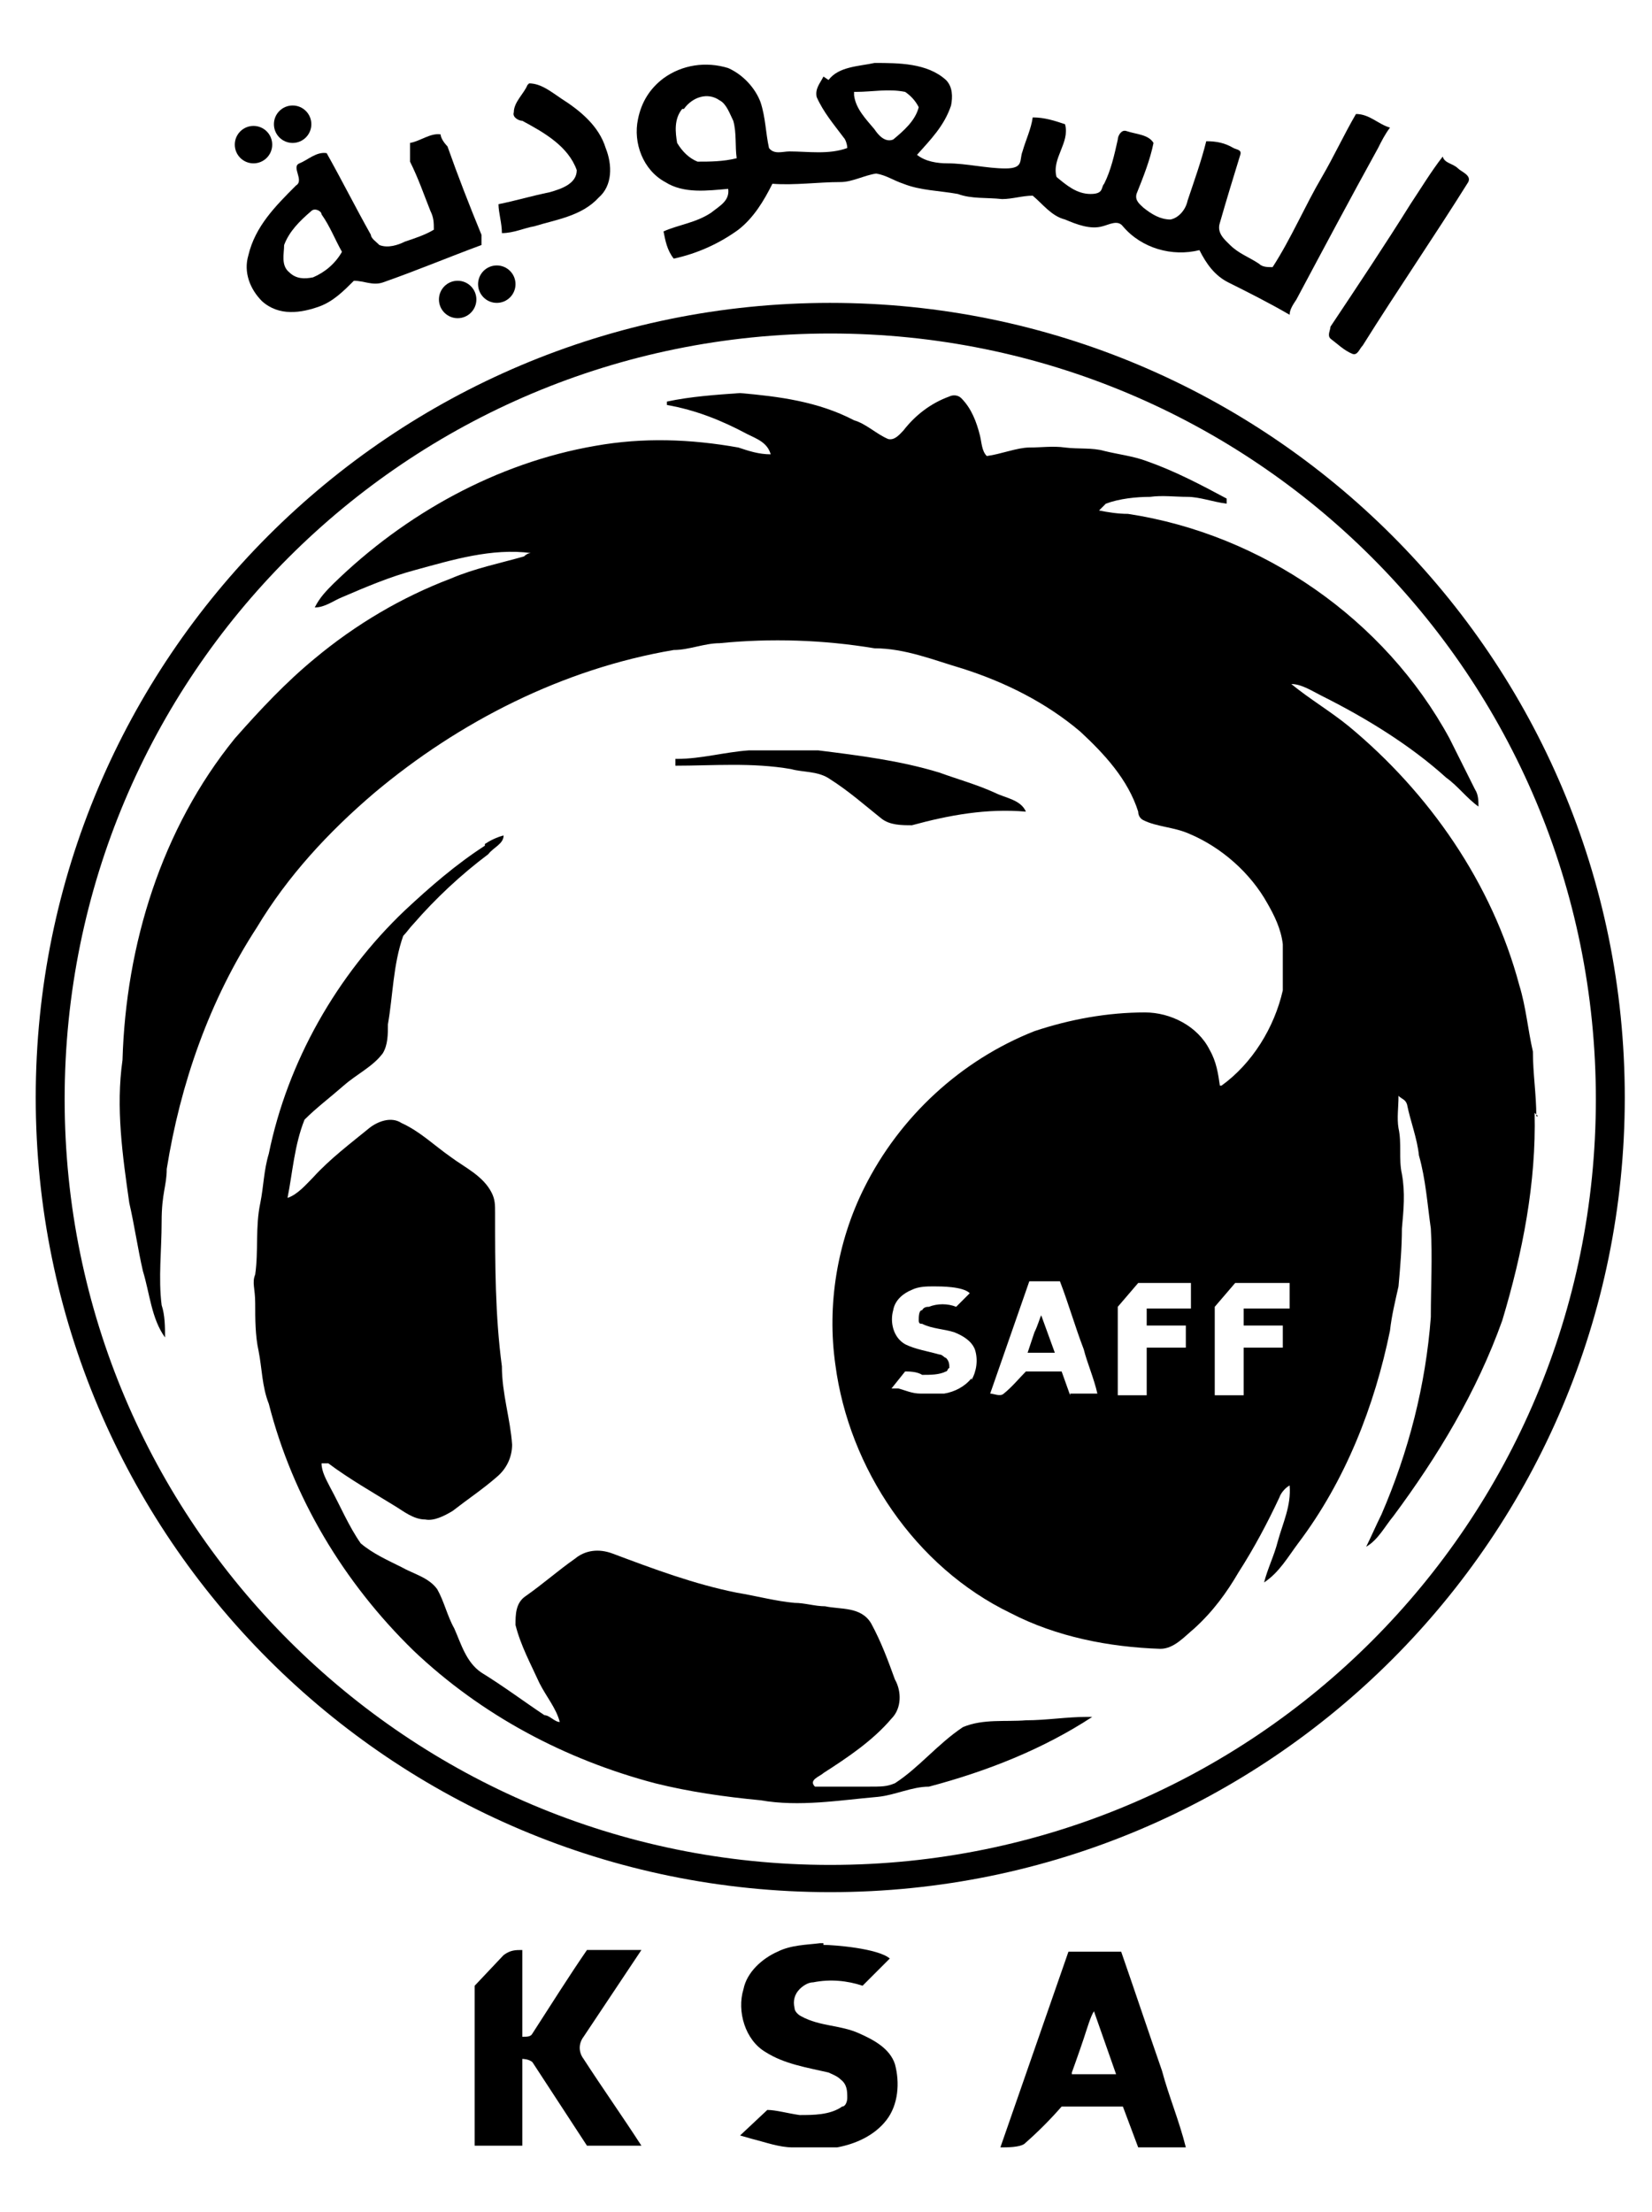 <?xml version="1.0" encoding="UTF-8"?>
<svg id="LOGOS" xmlns="http://www.w3.org/2000/svg" version="1.1" viewBox="0 0 97.1 130">
  <defs>
    <style>
      .cls-1 {
        fill: #000;
        stroke-width: 0px;
      }
    </style>
  </defs>
  <path class="cls-1" d="M48.8,17.8C23,17.8,2.1,38.7,2.1,64.5s20.9,46.7,46.7,46.7,46.7-20.9,46.7-46.7-20.9-46.7-46.7-46.7ZM48.8,109.6c-24.8,0-45-20.1-45-45S23.9,19.6,48.8,19.6s45,20.1,45,45-20.1,45-45,45Z"/>
  <g>
    <path class="cls-1" d="M28.5,49.6c.3-.2.7-.4,1.1-.5,0,.5-.6.7-.9,1.1-1.6,1.2-3.1,2.6-4.4,4.1-.2.2-.4.5-.6.7-.6,1.7-.6,3.5-.9,5.2,0,.6,0,1.2-.3,1.7-.6.8-1.5,1.2-2.3,1.9s-1.6,1.3-2.3,2c-.6,1.5-.7,3.1-1,4.6.6-.2,1.1-.8,1.5-1.2,1-1.1,2.2-2,3.3-2.9.5-.4,1.3-.7,1.9-.3,1.1.5,1.9,1.3,2.9,2,.8.6,1.9,1.1,2.4,2.1.2.4.2.7.2,1.2,0,3,0,6,.4,9,0,1.6.5,3.1.6,4.6,0,.7-.3,1.4-.9,1.9-.8.7-1.7,1.3-2.6,2-.5.3-1.1.6-1.6.5-.7,0-1.3-.5-1.8-.8-1.3-.8-2.7-1.6-3.9-2.5h-.4c0,.5.3,1,.5,1.4.6,1.1,1.1,2.3,1.8,3.3.7.6,1.6,1,2.4,1.4.7.4,1.6.6,2.1,1.3.4.7.6,1.6,1,2.3.4.9.7,2,1.6,2.6,1.3.8,2.5,1.7,3.7,2.5.3,0,.6.4.9.4-.2-.8-.8-1.5-1.2-2.3-.5-1.1-1.1-2.2-1.4-3.4,0-.6,0-1.3.6-1.7,1-.7,1.9-1.5,2.9-2.2.6-.5,1.4-.6,2.2-.3,2.4.9,4.8,1.8,7.3,2.3,1.2.2,2.3.5,3.4.6.6,0,1.2.2,1.8.2.9.2,2.1,0,2.7,1,.6,1.1,1,2.2,1.4,3.3.4.7.4,1.7-.2,2.3-1.1,1.3-2.6,2.3-4,3.2-.2.2-.9.4-.5.8,1,0,2,0,3,0s1.2,0,1.7-.2c1.4-.9,2.5-2.3,4-3.3,1.2-.5,2.5-.3,3.7-.4,1.2,0,2.4-.2,3.6-.2s.2,0,.3,0c-2.9,1.9-6.2,3.2-9.6,4.1-1,0-2,.5-3,.6-2.3.2-4.6.6-6.9.2-2.1-.2-4.2-.5-6.2-1-5.3-1.4-10.2-4-14.2-7.8-4.1-4-7.1-9-8.5-14.5-.4-1-.4-2.1-.6-3.1-.2-.9-.2-1.9-.2-2.8s-.2-1.2,0-1.7c.2-1.4,0-2.8.3-4.2.2-1,.2-1.9.5-2.9,1.1-5.4,4-10.5,8-14.3,1.5-1.4,3-2.7,4.7-3.8h0Z"/>
    <path class="cls-1" d="M39.8,44.6c1.4,0,2.8-.4,4.2-.5h4.1c2.4.3,4.8.6,7.1,1.3,1.1.4,2.2.7,3.3,1.2.6.3,1.5.4,1.8,1.1-2.3-.2-4.5.2-6.7.8-.6,0-1.3,0-1.8-.4-1-.8-1.9-1.6-3-2.3-.7-.5-1.6-.4-2.3-.6-2.3-.4-4.6-.2-6.8-.2v-.4h0Z"/>
  </g>
  <g>
    <path class="cls-1" d="M48.4,114.3c.6,0,3.2.2,3.9.8l-1.6,1.6c-.9-.3-1.9-.4-2.9-.2-.3,0-.6.2-.8.4-.3.3-.4.7-.3,1.1,0,.2.2.4.4.5,1.1.6,2.3.5,3.4,1,.9.4,1.8.9,2.1,1.8.3,1.1.2,2.4-.5,3.3s-1.8,1.4-2.9,1.6h-2.6c-.8,0-1.6-.3-2.4-.5l-.7-.2,1.6-1.5c.5,0,1.2.2,1.9.3.8,0,1.8,0,2.5-.5.2,0,.3-.3.3-.5,0-.4,0-.8-.4-1.1-.2-.2-.5-.3-.7-.4-1.3-.3-2.6-.5-3.7-1.2-1.2-.7-1.7-2.4-1.3-3.7.2-1,1.1-1.8,2-2.2.8-.4,1.7-.4,2.5-.5h.2Z"/>
    <path class="cls-1" d="M29.6,114.9c.4-.3.7-.3,1.1-.3v5.1c.3,0,.5,0,.6-.2,1.1-1.7,2.1-3.3,3.2-4.9h3.2l-3.4,5.1c-.3.4-.3.9,0,1.3,1.1,1.7,2.3,3.4,3.4,5.1h-3.2l-3.2-4.9c-.2-.2-.6-.2-.6-.2v5.1h-2.8v-9.4s1.7-1.8,1.7-1.8Z"/>
    <path class="cls-1" d="M65.9,114.7h-3.1l-4,11.5c.4,0,1.1,0,1.4-.2.8-.7,1.5-1.4,2.2-2.2h3.6l.9,2.4h2.8c-.4-1.6-1-3-1.4-4.5-.8-2.3-1.6-4.7-2.4-7ZM63,121.8s.4-1.1.7-2c.2-.6.4-1.3.6-1.6h0l1.3,3.7h-2.6Z"/>
  </g>
  <g>
    <path class="cls-1" d="M48.7,4.7c.6-.8,1.8-.8,2.7-1,1.4,0,3.1,0,4.2,1,.4.4.4,1,.3,1.5-.4,1.2-1.2,2-2,2.9.5.4,1.2.5,1.8.5,1.1,0,2.3.3,3.4.3s.8-.5,1-1c.2-.7.5-1.3.6-2,.7,0,1.3.2,1.9.4.3,1.1-.8,2-.5,3.1.6.5,1.2,1,2,1s.6-.4.8-.6c.4-.8.6-1.7.8-2.6,0-.2.2-.6.5-.5.6.2,1.3.2,1.6.7-.2,1-.6,2-1,3-.1.4.2.6.4.8.5.4,1,.7,1.6.7.5-.1.9-.6,1-1.1.4-1.2.8-2.3,1.1-3.5.6,0,1.1.1,1.6.4.2.1.5.1.4.4-.4,1.3-.8,2.6-1.2,4-.2.6.3,1,.6,1.3.5.5,1.1.7,1.7,1.1.2.2.5.2.8.2,1.1-1.7,1.9-3.6,2.9-5.3.7-1.2,1.3-2.5,2-3.7.8,0,1.3.6,2,.8-.3.4-.5.8-.7,1.2-1.6,2.9-3.2,5.9-4.8,8.9-.2.3-.4.6-.4.9-1.2-.7-2.4-1.3-3.6-1.9-.8-.4-1.3-1.1-1.7-1.9-1.6.4-3.4-.1-4.5-1.4-.3-.4-.8-.1-1.2,0-.7.2-1.5-.1-2.2-.4-.8-.2-1.3-.9-1.9-1.4-.6,0-1.2.2-1.8.2-.9-.1-1.8,0-2.6-.3-1.1-.2-2.2-.2-3.2-.6-.6-.2-1-.5-1.6-.6-.7.1-1.4.5-2.1.5-1.3,0-2.7.2-4,.1-.5,1-1.1,2-2,2.7-1.1.8-2.4,1.4-3.8,1.7-.4-.5-.5-1.1-.6-1.6.9-.4,1.9-.5,2.8-1.1.5-.4,1.1-.7,1-1.4-1.2.1-2.6.3-3.7-.4-1.3-.7-1.9-2.3-1.6-3.7.2-1,.7-1.8,1.5-2.4,1.1-.8,2.5-1,3.8-.6.9.4,1.6,1.2,1.9,2,.3.9.3,1.8.5,2.7.3.4.8.2,1.2.2,1.1,0,2.3.2,3.4-.2,0-.2-.1-.5-.2-.6-.6-.8-1.2-1.5-1.6-2.4-.1-.5.2-.8.4-1.2l.3.2ZM50.2,5.6c.1.8.7,1.4,1.2,2,.2.3.6.8,1.1.6.6-.5,1.3-1.1,1.5-1.9-.2-.4-.5-.7-.8-.9-1-.2-1.9,0-2.9,0h-.1ZM40.1,6.4c-.5.6-.4,1.4-.3,2,.3.5.7.9,1.2,1.1.7,0,1.5,0,2.3-.2-.1-.7,0-1.5-.2-2.2-.2-.4-.4-1-.8-1.2-.7-.5-1.6-.2-2.1.5h0Z"/>
    <path class="cls-1" d="M31.1,4.9c.7,0,1.3.5,1.9.9,1.1.7,2.2,1.6,2.6,2.9.4,1,.4,2.2-.4,2.9-1,1.1-2.5,1.3-3.8,1.7-.6.1-1.2.4-1.9.4,0-.6-.2-1.2-.2-1.7,1-.2,2-.5,3-.7.7-.2,1.6-.5,1.6-1.3-.5-1.4-1.9-2.2-3.2-2.9-.2,0-.6-.2-.5-.5,0-.6.6-1.1.8-1.6h0Z"/>
    <path class="cls-1" d="M24.1,8.4c.6-.1,1.2-.6,1.8-.5,0,.2.2.5.4.7.6,1.7,1.3,3.5,2,5.2,0,.2,0,.4,0,.6-1.9.7-3.8,1.5-5.8,2.2-.6.2-1.1-.1-1.7-.1-.6.6-1.2,1.2-2,1.5-1.1.4-2.4.6-3.4-.3-.7-.7-1.1-1.7-.8-2.7.4-1.7,1.6-2.9,2.8-4.1.5-.3-.3-1.1.2-1.3s1-.7,1.6-.6c.9,1.6,1.7,3.2,2.6,4.8,0,.2.3.4.5.6.5.2,1.1,0,1.5-.2.6-.2,1.2-.4,1.7-.7,0-.4,0-.7-.2-1.1-.4-1-.7-1.9-1.2-2.9,0-.2,0-.6,0-.9v-.2ZM16.7,14.4c0,.5-.2,1.2.3,1.6.4.4.9.4,1.4.3.7-.3,1.3-.8,1.7-1.5-.4-.7-.7-1.5-1.2-2.2,0-.2-.4-.4-.6-.2-.7.6-1.3,1.2-1.6,2Z"/>
    <path class="cls-1" d="M82.9,12c.6-.9,1.2-1.9,1.9-2.8.1.4.6.4.9.7.2.2.8.4.6.8-2,3.2-4.2,6.4-6.2,9.6-.2.2-.3.6-.6.5-.5-.2-.9-.6-1.3-.9-.2-.2,0-.5,0-.7,1.6-2.4,3.2-4.8,4.7-7.2h0Z"/>
    <circle class="cls-1" cx="17.2" cy="7.3" r="1.1"/>
    <circle class="cls-1" cx="14.9" cy="8.5" r="1.1"/>
    <circle class="cls-1" cx="26.9" cy="17.6" r="1.1"/>
    <circle class="cls-1" cx="29.2" cy="16.7" r="1.1"/>
  </g>
  <g>
    <path class="cls-1" d="M61.2,77.3c-.1.2-.2.6-.4,1l-.4,1.2h1.6l-.8-2.2h0Z"/>
    <path class="cls-1" d="M90.3,65.6c0-1.3-.2-2.5-.2-3.8-.3-1.3-.4-2.6-.8-3.9-1.6-6-5.3-11.3-10-15.2-1.1-.9-2.3-1.6-3.4-2.5.6,0,1.2.4,1.8.7,2.6,1.3,5.2,2.9,7.3,4.8.7.5,1.2,1.2,1.9,1.7,0-.3,0-.7-.2-1l-1.5-3c-3.8-7-11-12-18.9-13.2-.6,0-1.2-.1-1.7-.2.1-.1.3-.3.4-.4.8-.3,1.8-.4,2.6-.4.7-.1,1.5,0,2.2,0s1.5.3,2.3.4v-.3c-1.5-.8-3-1.6-4.7-2.2-.8-.3-1.7-.4-2.5-.6-.7-.2-1.5-.1-2.3-.2-.7-.1-1.4,0-2.1,0s-1.7.4-2.5.5c-.3-.3-.3-.8-.4-1.2-.2-.8-.5-1.6-1.1-2.2-.2-.2-.5-.2-.7-.1-1.1.4-2,1.1-2.7,2-.2.2-.5.6-.9.5-.7-.3-1.3-.9-2-1.1-2.1-1.1-4.4-1.4-6.7-1.6-1.4.1-2.9.2-4.3.5v.2c1.7.3,3.2.9,4.7,1.7.6.3,1.2.5,1.4,1.2-.7,0-1.3-.2-1.9-.4-2.8-.5-5.6-.6-8.4-.1-5.8,1-11.2,4-15.4,8.1-.4.4-.8.8-1.1,1.4.6,0,1.1-.4,1.6-.6,1.4-.6,2.8-1.2,4.3-1.6,2.2-.6,4.5-1.3,6.8-1,0,0-.2,0-.4.2-1.4.4-2.9.7-4.3,1.3-2.9,1.1-5.6,2.7-8,4.7-1.7,1.4-3.2,3-4.7,4.7-4.3,5.3-6.4,12.1-6.6,18.9-.4,2.8,0,5.6.4,8.4.3,1.3.5,2.7.8,4,.4,1.3.5,2.8,1.3,3.9,0-.6,0-1.3-.2-1.9-.2-1.6,0-3.2,0-4.9s.3-2.1.3-3.1c.8-5,2.5-9.9,5.3-14.2,1.8-3,4.2-5.6,6.9-7.9,5-4.2,11.1-7.3,17.6-8.4.9,0,1.8-.4,2.7-.4,3-.3,6.1-.2,9.1.3,1.8,0,3.5.7,5.2,1.2,2.5.8,4.9,2,6.9,3.7,1.4,1.3,2.8,2.8,3.4,4.7,0,.2.1.4.3.5.8.4,1.8.4,2.7.8,1.9.8,3.6,2.3,4.6,4.1.4.7.8,1.5.9,2.4v2.7c-.5,2.2-1.8,4.3-3.6,5.6h-.1c-.1-.7-.2-1.4-.6-2.1-.7-1.4-2.3-2.2-3.8-2.2-2.2,0-4.4.4-6.5,1.1-4.3,1.7-7.9,5-10,9.2-1.6,3.2-2.2,6.9-1.7,10.4.8,6.1,4.7,11.9,10.3,14.6,2.7,1.4,5.8,2,8.8,2.1.8,0,1.4-.7,2-1.2,1.1-1,1.9-2.1,2.6-3.3.9-1.4,1.7-2.9,2.4-4.4.1-.3.4-.6.6-.7.1,1.2-.4,2.2-.7,3.3-.2.8-.6,1.6-.8,2.4.9-.6,1.4-1.5,2-2.3,2.8-3.7,4.5-8.1,5.4-12.5.1-.9.3-1.7.5-2.6.1-1.1.2-2.3.2-3.4.1-1.1.2-2.1,0-3.2-.2-.9,0-1.8-.2-2.7-.1-.6,0-1.2,0-1.9.2.2.4.2.5.5.2,1,.6,2,.7,3,.4,1.4.5,2.9.7,4.3.1,1.7,0,3.4,0,5.2-.3,4-1.3,7.9-2.9,11.6-.3.6-.6,1.3-.9,1.9.7-.4,1.1-1.2,1.6-1.8,2.6-3.5,4.9-7.3,6.4-11.5,1.2-4,2-8.1,1.9-12.2l.2.2ZM57.1,81c-.4.5-1,.8-1.6.9h-1.4c-.5,0-.9-.2-1.3-.3h-.4c0,0,.8-1,.8-1,.2,0,.7,0,1,.2.5,0,1,0,1.4-.2.1,0,.1-.2.2-.2,0-.2,0-.4-.2-.6-.1,0-.2-.2-.4-.2-.7-.2-1.4-.3-2-.6-.7-.4-.9-1.3-.7-2,.1-.6.6-1,1.1-1.2.4-.2.9-.2,1.3-.2s1.7,0,2.1.4l-.8.8c-.5-.2-1.1-.2-1.6,0-.1,0-.3,0-.4.2-.2,0-.2.4-.2.6s.1.2.2.2c.6.3,1.3.3,1.9.5.5.2,1,.5,1.2,1,.2.6.1,1.3-.2,1.8h0ZM62.9,82l-.5-1.4h-2.1c-.4.4-.8.9-1.3,1.3-.2.2-.6,0-.8,0l2.3-6.6h1.8c.5,1.3.9,2.7,1.4,4,.2.8.6,1.7.8,2.6h-1.6,0ZM70,76.9h-2.6v1h2.3v1.3h-2.3v2.8h-1.7v-5.2l1.2-1.4h3.1s0,1.5,0,1.5ZM75.8,76.9h-2.7v1h2.3v1.3h-2.3v2.8h-1.7v-5.2l1.2-1.4h3.2s0,1.5,0,1.5Z"/>
  </g>
</svg>